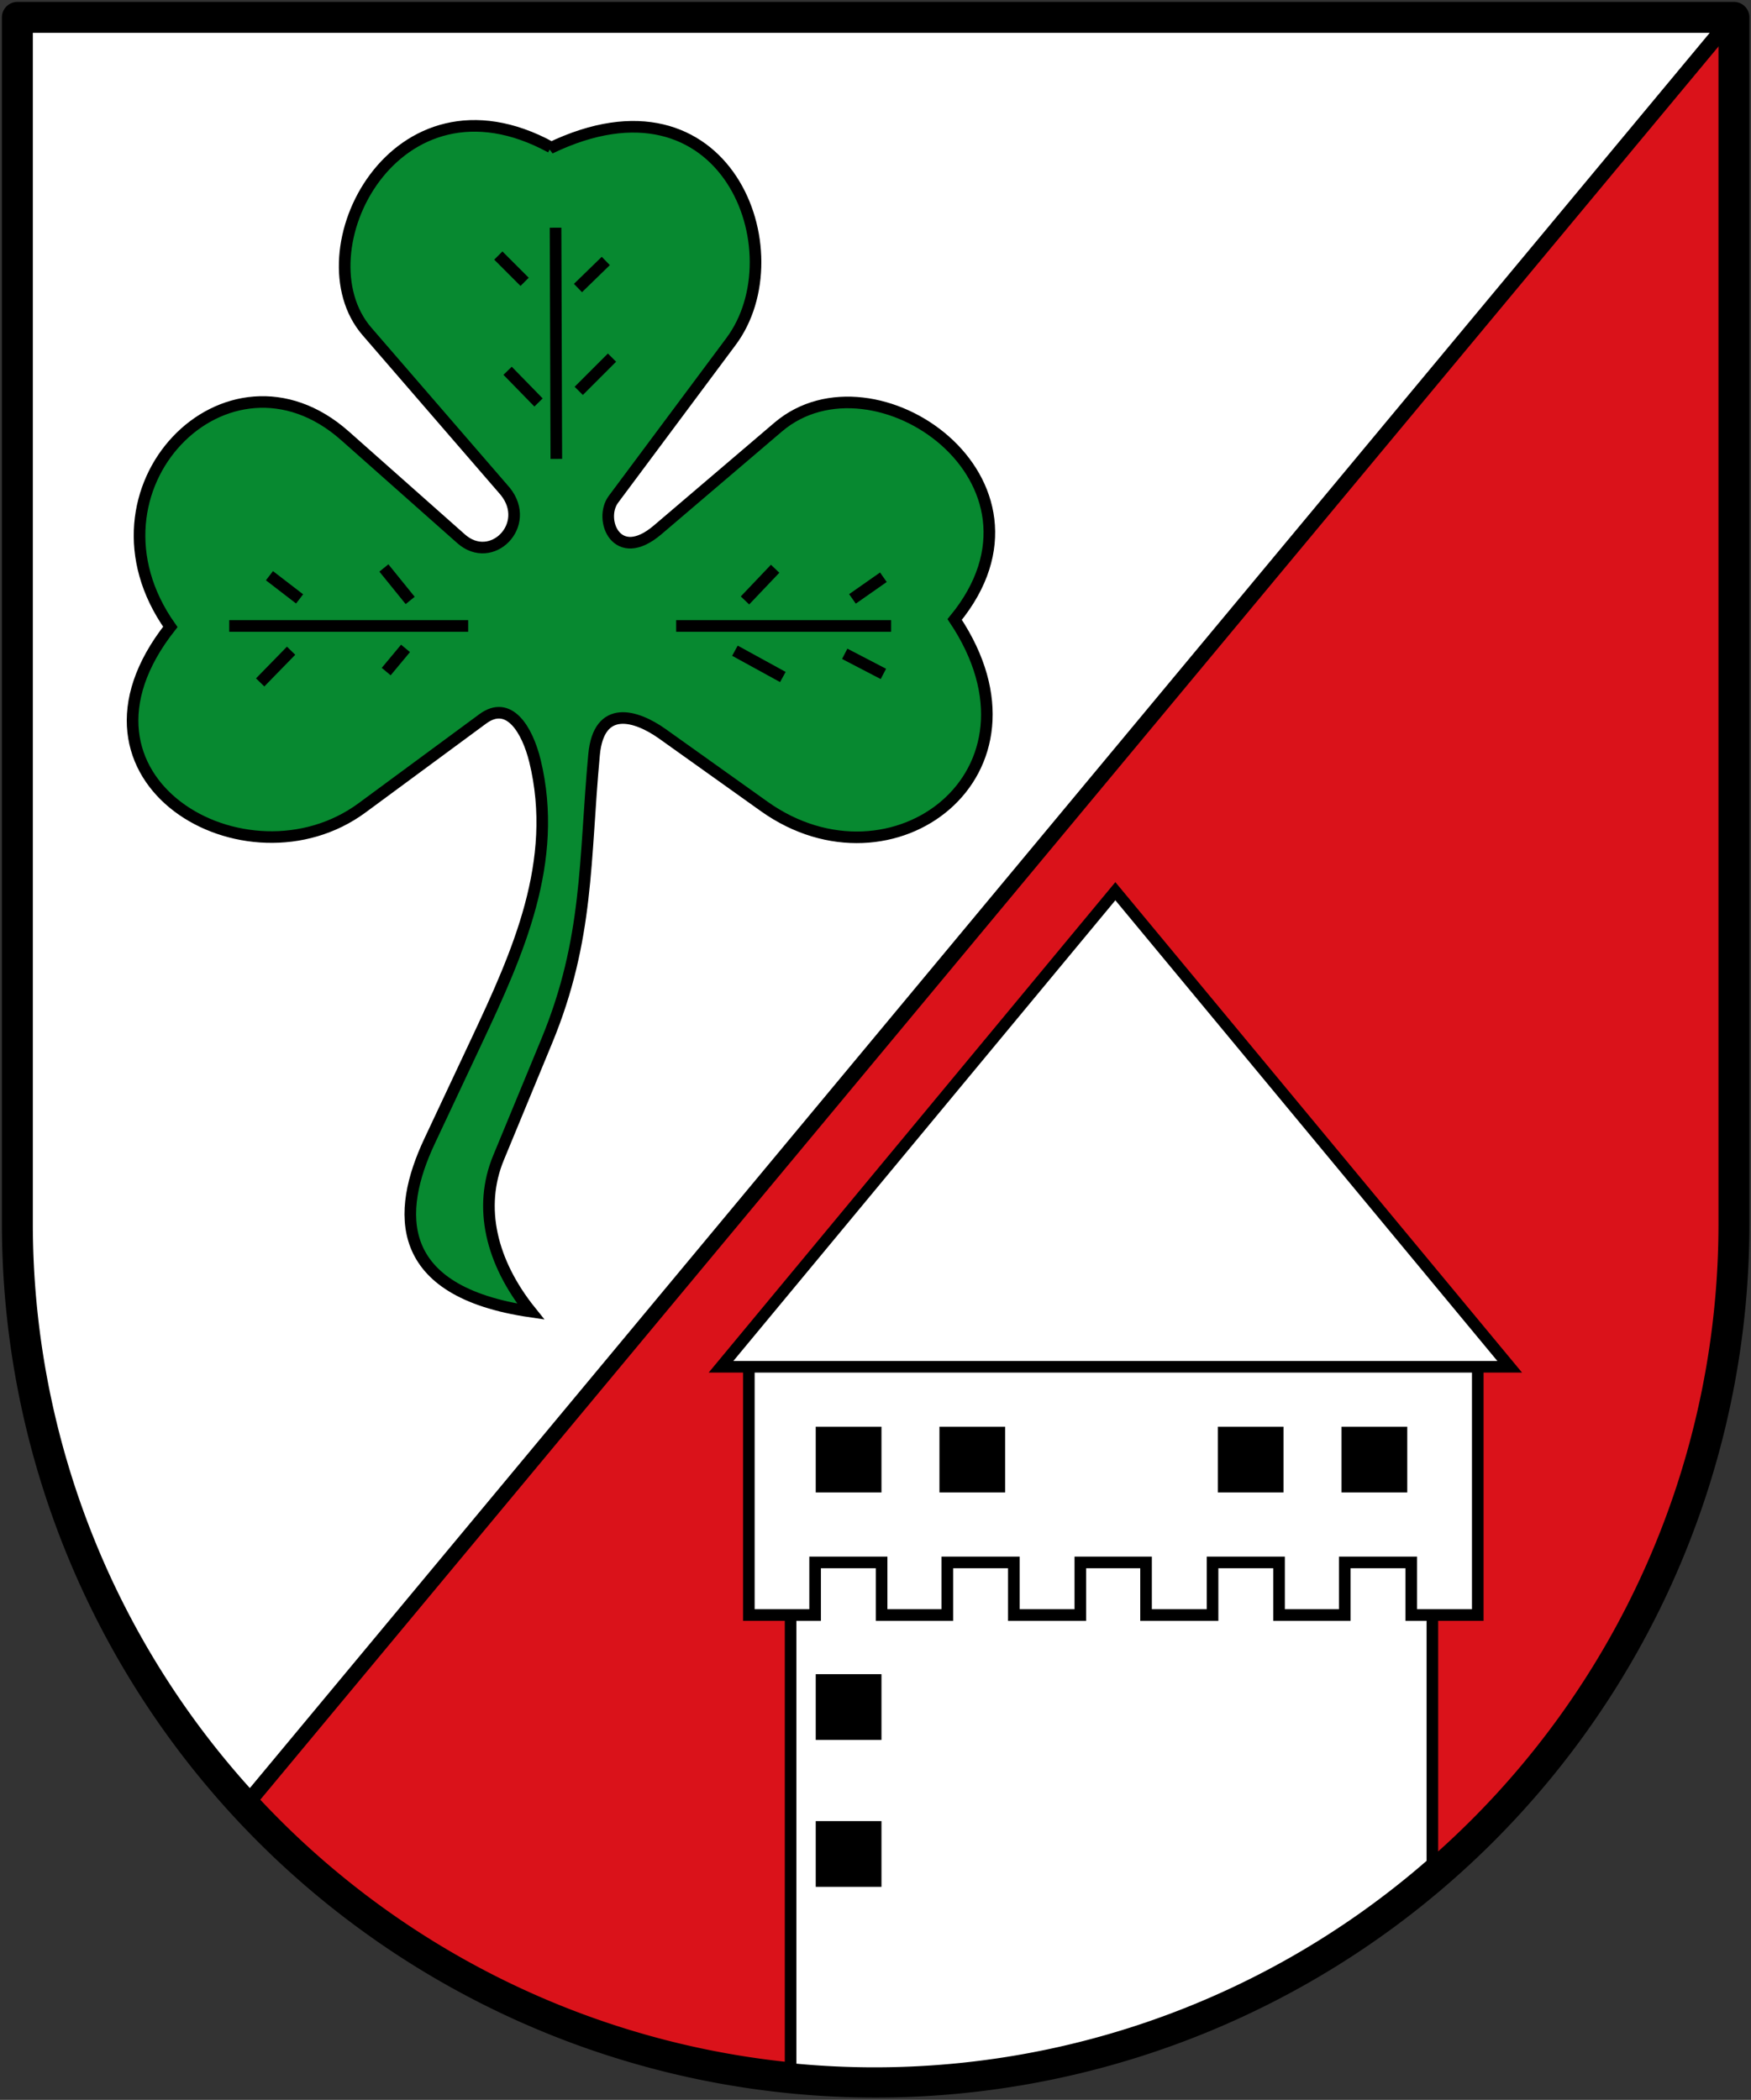 <svg xmlns="http://www.w3.org/2000/svg" width="452" height="542"><rect width="100%" height="100%" fill="#333333" stroke="none"/><g style="stroke:#000"><path d="M2 2v156a111 111 0 0 0 222 0V2Z" style="fill:#da121a;stroke-width:4;stroke-linecap:round;stroke-linejoin:round" transform="matrix(1.996 0 0 1.996 .493 .493)"/><g style="fill:#fff;stroke-width:1.5"><path d="M3 3v155a110 110 0 0 0 29.1 74.5L223 3Z" style="fill:#fff;stroke-width:2" transform="matrix(1.996 0 0 1.996 .493 .493)"/><path d="M185 198.73v42a109.5 109.5 0 0 1-83 26.57v-69" style="fill:#fff" transform="matrix(1.996 0 0 1.996 .493 .493)"/><path d="M96.6 177v31.6h8.57v-6.8h8.6v6.8h8.5v-6.8h8.6v6.8h8.6v-6.8h8.5v6.8h8.6v-6.8h8.6v6.8h8.5v-6.8h8.6v6.8h8.6V177M144 115l-51 61.5h102Z" style="fill:#fff" transform="matrix(1.996 0 0 1.996 .493 .493)"/><path d="M71 18.8c-20.2-11-32.6 13.6-23.8 23.8l17.9 20.7c3.5 4.35-1.79 9.62-5.72 6.12l-15-13.3c-15.2-13.5-35.2 6.87-22.6 24.7-15.6 19.8 9.87 34.4 24.8 23.4l15.6-11.5c3.42-2.53 5.77 1.41 6.76 5.44 3.16 13-2.23 24.9-7.54 36.2l-6.11 13c-4.27 9.1-4.77 19.4 13.1 22-5.14-6.4-6.81-13.5-4.16-19.9l6.24-15.1c5.45-13.2 4.85-23.4 6.11-37 .61-6.62 5.45-5.12 8.84-2.71l13.2 9.41c16.5 11.7 37.9-4.27 24.6-24.2 14.7-17.9-10.4-35.4-22.8-24.9l-15.6 13.3c-5.32 4.55-7.68-1.34-5.73-3.94l15.2-20.4c8.59-11.5-.59-36-23.4-25z" style="fill:#078930" transform="matrix(1.996 0 0 1.996 .493 .493)"/><path d="m109 84.3 5 2.6m-19.2-3 6.2 3.4m9-10.1 4-2.8m-17.9 3 3.9-4.1m-12.8 7.4H115m-65.3 5.9 2.5-3M33.4 88l4-4.1m-2.8-9.7 3.9 3m10.9-4 3.4 4.2m-23.4 3.3h30.9m14.3-30.4 4.3-4.3m-4.4-9 3.6-3.5m-13.9-.7 3.4 3.4m-2.2 11.5 4 4.1m2.2-22.6.1 29.9" style="fill:none" transform="matrix(1.996 0 0 1.996 .493 .493)"/><path d="M165 185v7h-7v-7zm16 0v7h-7v-7zm-75 51v7h7v-7zm0-19v7h7v-7zm16-32v7h7v-7zm-16 0v7h7v-7z" style="fill:#000" transform="matrix(1.996 0 0 1.996 .493 .493)"/></g></g></svg>